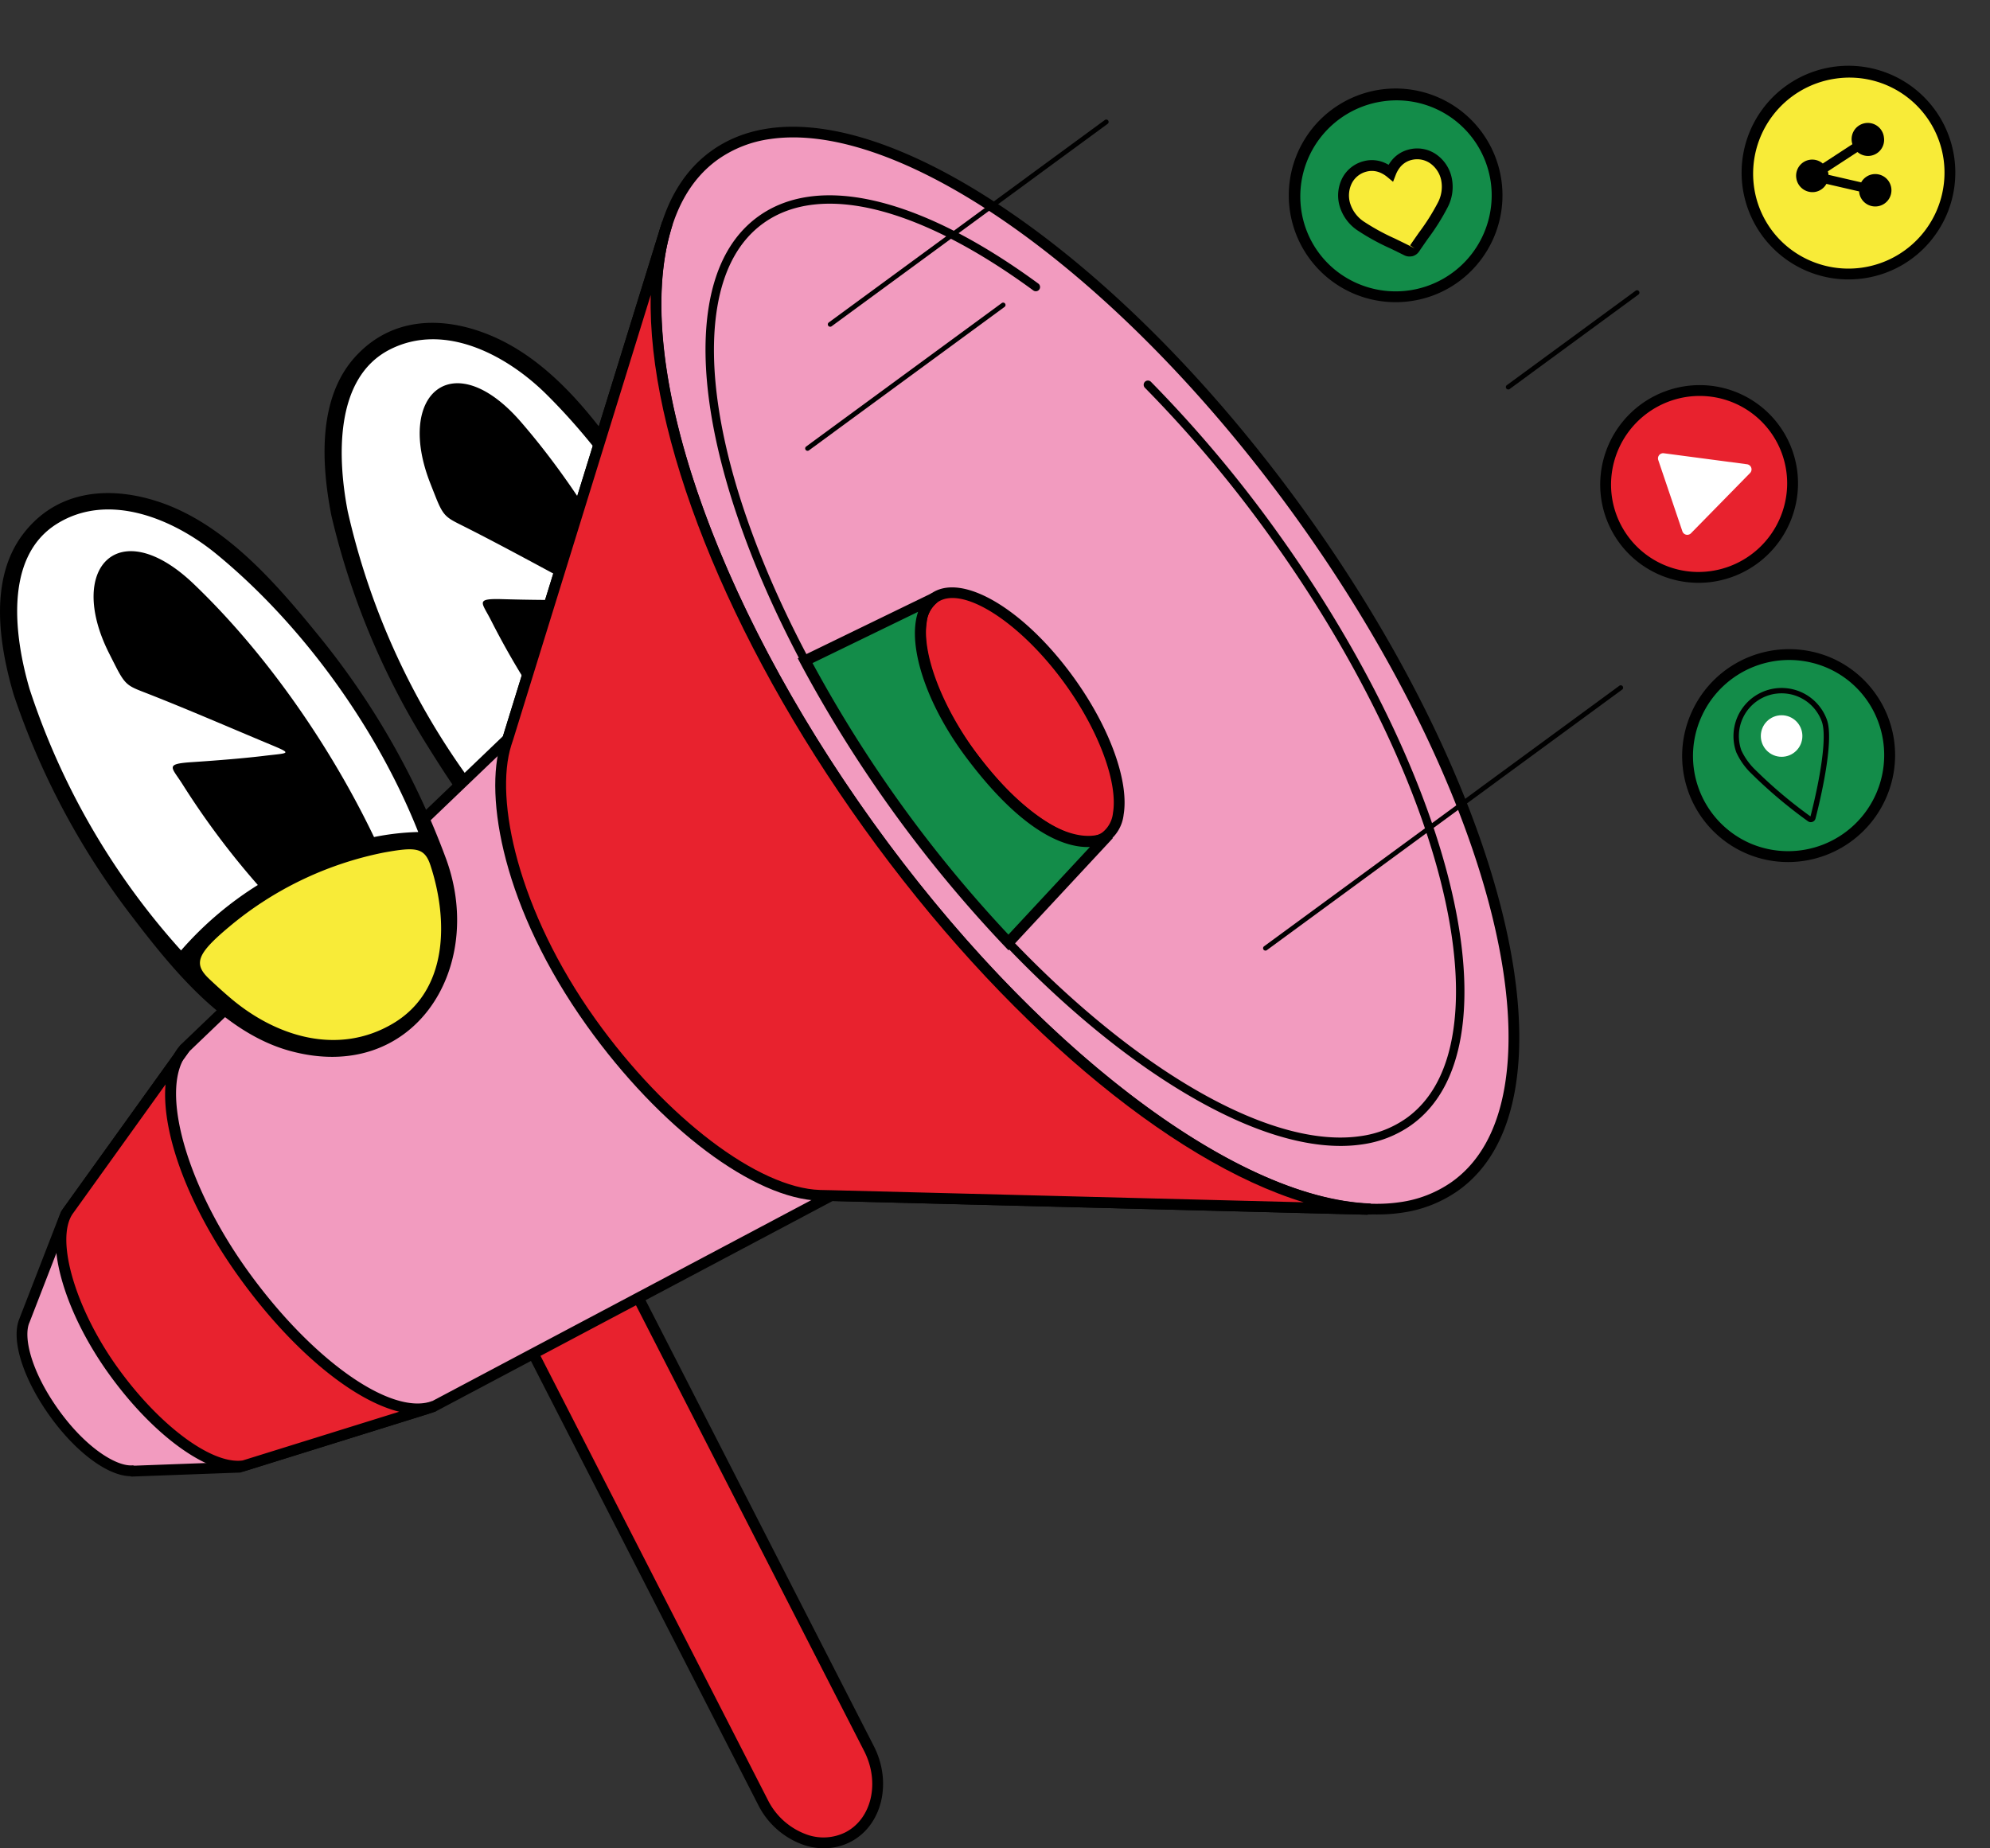 <svg xmlns="http://www.w3.org/2000/svg" width="360" height="334.415" viewBox="0 0 360 334.415">
  <rect x="0" y="0" width="360" height="334.415" fill="#333333" stroke="none"/>
  <g id="paidmedia-personaje" transform="translate(-141.726 -164.903)">
    <g id="Grupo_78222" data-name="Grupo 78222" transform="translate(200.44 223.317)">
      <g id="Grupo_78221" data-name="Grupo 78221">
        <g id="Grupo_78218" data-name="Grupo 78218">
          <path id="Trazado_9367" data-name="Trazado 9367" d="M305.25,386.527c-11.776-4.424-19.976-16.917-26.333-27.1a137.745,137.745,0,0,1-17.435-41.789c-1.8-9.287-2.529-21.316,4.5-28.846,6.459-6.925,15.392-7.235,23.811-3.883,11.986,4.773,20.41,16.493,27.316,26.828a141.123,141.123,0,0,1,19.528,43.045C341.822,375.144,326.785,394.618,305.25,386.527Z" transform="translate(-260.263 -282.835)"/>
        </g>
        <g id="Grupo_78219" data-name="Grupo 78219" transform="translate(30.211 69.336)">
          <path id="Trazado_9368" data-name="Trazado 9368" d="M322.627,442.778q1.715,1.971,3.521,3.831c7.6,7.81,18.479,12.267,28.867,7.357,10.6-5.011,11.7-17.811,9.428-27.843-.769-3.4-2.42-3.6-8.26-3.1a62.546,62.546,0,0,0-29.146,10.819C320.871,438.1,320.058,439.827,322.627,442.778Z" transform="translate(-321.257 -422.818)" fill="#f8eb38"/>
        </g>
        <g id="Grupo_78220" data-name="Grupo 78220" transform="translate(3.104 2.972)">
          <path id="Trazado_9369" data-name="Trazado 9369" d="M303.569,298.807c-7.142-7.085-18.411-13.131-28.288-8.143-10.245,5.175-9.462,20.019-7.664,29.31a131.709,131.709,0,0,0,22.836,49.616,61.732,61.732,0,0,1,14.938-10.482,144.873,144.873,0,0,1-11.908-19.527c-1.64-3.2-2.866-3.868,2.184-3.721,4.685.134,9.523.183,12.837.1,5.255-.143,5.674.283.049-2.725-6.449-3.451-12.856-6.968-19.373-10.27-3.646-1.849-4.147-1.819-5.625-5.523q-.533-1.339-1.047-2.658c-6.283-16.163,4.26-25.052,16.439-10.993,11.571,13.359,21.315,30.578,27.58,47.042.192.5.4,1.047.606,1.613a45.835,45.835,0,0,1,8.053-.155C329.458,332.682,317.737,312.86,303.569,298.807Z" transform="translate(-266.528 -288.835)" fill="#fff"/>
        </g>
      </g>
    </g>
    <g id="Grupo_78254" data-name="Grupo 78254" transform="translate(144.728 164.903)">
      <g id="Grupo_78224" data-name="Grupo 78224" transform="translate(84.587 219.006)">
        <g id="Grupo_78223" data-name="Grupo 78223">
          <path id="Trazado_9370" data-name="Trazado 9370" d="M385.7,721.8c-5.307,2.721-12.208-.127-15.379-6.346l-49.093-95.922,19.138-9.812,49.162,96.06C392.668,711.945,390.958,719.1,385.7,721.8Z" transform="translate(-319.904 -608.399)" fill="#e8222e"/>
          <path id="Trazado_9371" data-name="Trazado 9371" d="M381.571,722.353a11.383,11.383,0,0,1-5.145-.468,14.6,14.6,0,0,1-8.327-7.332L318.56,617.761l20.884-10.706,49.61,96.933c3.378,6.627,1.47,14.4-4.253,17.339h0A10.3,10.3,0,0,1,381.571,722.353ZM321.2,618.612l48.646,95.049a12.626,12.626,0,0,0,7.184,6.359,8.929,8.929,0,0,0,6.874-.439h0c4.765-2.442,6.29-9.036,3.4-14.7L338.591,609.7Z" transform="translate(-318.56 -607.055)"/>
        </g>
      </g>
      <g id="Grupo_78227" data-name="Grupo 78227" transform="translate(0 40.205)">
        <g id="Grupo_78225" data-name="Grupo 78225" transform="translate(0.973 0.976)">
          <path id="Trazado_9372" data-name="Trazado 9372" d="M237.618,340.586l-58.39,55.927-21.552,30-7.4,19.057-.047.148c-1.515,3.331.622,10.2,5.362,16.807,4.688,6.536,10.505,10.693,14.169,10.448l-.1.071,19.447-.719L224.1,461.411l72.085-38.224,96.843,2.482.67-.078c-24.442-.894-61.081-27.97-90.862-69.491-29.747-41.472-43.587-84.716-36.565-108.05l-.021-.006L237.98,339.416Z" transform="translate(-149.751 -248.044)" fill="#f29bbf"/>
        </g>
        <g id="Grupo_78226" data-name="Grupo 78226">
          <path id="Trazado_9373" data-name="Trazado 9373" d="M188.257,472.3a1.014,1.014,0,0,1-.1.009l-19.447.719a.97.97,0,0,1-.381-.062c-4.11-.091-9.858-4.37-14.515-10.863-4.933-6.878-7.13-13.985-5.484-17.722l.031-.095,7.417-19.117a1.026,1.026,0,0,1,.117-.216l21.552-30a.955.955,0,0,1,.117-.136l58.207-55.752,28.553-92.3a.974.974,0,0,1,1.2-.649,1,1,0,0,1,.6.474.982.982,0,0,1,.088.751c-7.152,23.774,7.484,66.855,36.424,107.2,28.986,40.411,65.2,68.175,90.1,69.085a.975.975,0,0,1,.1,1.94l-.027,0-.671.078a1.137,1.137,0,0,1-.138.005l-96.587-2.475-71.858,38.1a.982.982,0,0,1-.166.069l-34.987,10.919A.875.875,0,0,1,188.257,472.3Zm-19.162-1.238,18.857-.7,34.776-10.853,72-38.182a.966.966,0,0,1,.482-.113l85.409,2.188c-24.209-7.392-54.611-32.928-79.576-67.732-24.789-34.56-39.164-71.239-38.544-96.434l-24.945,80.64a.983.983,0,0,1-.257.417l-58.325,55.864-21.427,29.831-7.379,19.031a1.06,1.06,0,0,1-.042.111c-1.175,2.581.257,8.849,5.266,15.834,4.912,6.848,10.414,10.236,13.31,10.043A.981.981,0,0,1,169.094,471.064Zm67.532-131.471.009,0Z" transform="translate(-147.786 -246.074)"/>
        </g>
      </g>
      <g id="Grupo_78231" data-name="Grupo 78231" transform="translate(87.184 0)">
        <g id="Grupo_78230" data-name="Grupo 78230" transform="translate(0)">
          <g id="Grupo_78228" data-name="Grupo 78228" transform="translate(0)">
            <ellipse id="Elipse_384" data-name="Elipse 384" cx="48.134" cy="114.826" rx="48.134" ry="114.826" transform="matrix(0.812, -0.584, 0.584, 0.812, 0, 56.174)" fill="#f29bbf"/>
          </g>
          <g id="Grupo_78229" data-name="Grupo 78229" transform="translate(27.524 22.933)">
            <path id="Trazado_9374" data-name="Trazado 9374" d="M515.168,407.705c-10.218,1.482-23.337-2.434-38.15-11.561-20.157-12.42-41.143-33.042-59.093-58.069-27.2-37.915-42.051-78.714-37.848-103.94,1.412-8.47,4.9-14.738,10.372-18.63,10.817-7.695,28.012-5.008,48.414,7.564,20.156,12.42,41.143,33.042,59.093,58.068,27.2,37.915,42.052,78.714,37.848,103.941-1.412,8.47-4.9,14.738-10.372,18.63A23.214,23.214,0,0,1,515.168,407.705ZM401.05,213.417a21.4,21.4,0,0,0-9.469,3.679c-5.033,3.58-8.256,9.421-9.579,17.361-4.123,24.74,10.6,64.967,37.508,102.482,31.842,44.394,71.579,72.3,95.32,68.858a21.4,21.4,0,0,0,9.47-3.679c5.033-3.58,8.256-9.421,9.579-17.36,4.122-24.741-10.6-64.967-37.509-102.483C464.528,237.88,424.792,209.972,401.05,213.417Z" transform="translate(-379.372 -211.203)"/>
          </g>
        </g>
      </g>
      <g id="Grupo_78233" data-name="Grupo 78233" transform="translate(114.916 23.168)">
        <g id="Grupo_78232" data-name="Grupo 78232">
          <path id="Trazado_9375" data-name="Trazado 9375" d="M515.346,407.74c-10.165,1.475-23.237-2.433-38.008-11.534C457.2,383.8,436.24,363.2,418.306,338.195,391.14,300.322,376.3,259.584,380.494,234.41c1.4-8.414,4.864-14.637,10.288-18.5,7.218-5.135,17.528-5.612,29.813-1.379,11.782,4.058,25.119,12.325,38.57,23.908a.768.768,0,0,1-1,1.163c-27.356-23.557-52.836-32.154-66.49-22.441-5.08,3.613-8.331,9.5-9.664,17.5-4.132,24.792,10.605,65.08,37.544,102.638,31.89,44.46,71.714,72.386,95.546,68.931a21.54,21.54,0,0,0,9.534-3.7c5.08-3.613,8.331-9.5,9.663-17.5,4.132-24.792-10.605-65.08-37.544-102.638a260.169,260.169,0,0,0-25.81-30.8.767.767,0,1,1,1.094-1.077A261.708,261.708,0,0,1,498,281.5c27.165,37.873,42.007,78.611,37.811,103.786-1.4,8.413-4.864,14.636-10.287,18.495A23.014,23.014,0,0,1,515.346,407.74Z" transform="translate(-379.791 -211.677)"/>
        </g>
      </g>
      <g id="Grupo_78237" data-name="Grupo 78237" transform="translate(156.934 101.704)">
        <g id="Grupo_78236" data-name="Grupo 78236" transform="translate(0 0)">
          <g id="Grupo_78234" data-name="Grupo 78234" transform="translate(0)">
            <ellipse id="Elipse_385" data-name="Elipse 385" cx="11.145" cy="26.587" rx="11.145" ry="26.587" transform="matrix(0.812, -0.584, 0.584, 0.812, 0, 13.007)" fill="#e8222e"/>
          </g>
          <g id="Grupo_78235" data-name="Grupo 78235" transform="translate(5.626 4.574)">
            <path id="Trazado_9376" data-name="Trazado 9376" d="M508.312,426.431c-6.035.875-15.53-5.627-23.267-16.413-6.407-8.933-9.9-18.6-8.895-24.627a7.018,7.018,0,0,1,2.707-4.8c5.537-3.94,16.929,2.813,25.937,15.371,6.407,8.933,9.9,18.6,8.895,24.627a7.017,7.017,0,0,1-2.706,4.8A6.04,6.04,0,0,1,508.312,426.431Zm-26.436-44.981a4.26,4.26,0,0,0-1.887.73,5.157,5.157,0,0,0-1.914,3.532c-.909,5.457,2.529,14.767,8.555,23.169,8.092,11.282,18.731,18.114,23.219,14.918a5.158,5.158,0,0,0,1.913-3.533c.909-5.456-2.529-14.767-8.555-23.169C496.1,387.182,487.02,380.7,481.875,381.449Z" transform="translate(-475.98 -379.468)"/>
          </g>
        </g>
      </g>
      <g id="Grupo_78239" data-name="Grupo 78239" transform="translate(124.629 35.336)">
        <g id="Grupo_78238" data-name="Grupo 78238">
          <path id="Trazado_9377" data-name="Trazado 9377" d="M518.1,407.98c-8.917,1.294-20.375-2.129-33.315-10.1-17.624-10.859-35.975-28.892-51.671-50.777-23.78-33.152-36.77-68.819-33.1-90.867,1.23-7.386,4.271-12.852,9.038-16.242,10.942-7.783,29.375-3.322,50.575,12.24a.768.768,0,0,1-.908,1.238c-20.631-15.145-38.413-19.6-48.777-12.227-4.422,3.146-7.253,8.275-8.415,15.244-3.611,21.666,9.275,56.883,32.829,89.721,27.877,38.866,62.676,63.287,83.483,60.269a18.779,18.779,0,0,0,8.311-3.228c4.422-3.146,7.254-8.274,8.415-15.243,3.611-21.665-9.275-56.883-32.828-89.721a227.36,227.36,0,0,0-22.849-27.219.767.767,0,1,1,1.091-1.079,228.816,228.816,0,0,1,23,27.4c23.779,33.153,36.77,68.82,33.1,90.867-1.231,7.387-4.272,12.852-9.039,16.242A20.221,20.221,0,0,1,518.1,407.98Z" transform="translate(-399.4 -236.243)"/>
        </g>
      </g>
      <g id="Grupo_78243" data-name="Grupo 78243" transform="translate(86.592 39.979)">
        <g id="Grupo_78242" data-name="Grupo 78242">
          <g id="Grupo_78240" data-name="Grupo 78240" transform="translate(0.964 1.203)">
            <path id="Trazado_9378" data-name="Trazado 9378" d="M325.923,340.31l28.543-92.266.021.006c-7.022,23.334,6.818,66.578,36.565,108.05,29.781,41.521,66.419,68.6,90.862,69.491l-.67.078-96.683-2.477-2.239-.049c-11.246-.343-27.969-12.49-41.4-31.3-13.781-19.3-18.7-39.835-15.371-50.41Z" transform="translate(-324.553 -248.044)" fill="#e8222e"/>
          </g>
          <g id="Grupo_78241" data-name="Grupo 78241">
            <path id="Trazado_9379" data-name="Trazado 9379" d="M481.044,425.335l-.809.084-98.918-2.525c-11.948-.365-28.89-13.107-42.168-31.7-15.086-21.133-18.614-41.391-15.508-51.27l.369-1.13,28.823-93.173,1.868.539-.263.951c-7.152,23.774,7.484,66.855,36.424,107.2,28.986,40.411,65.2,68.175,90.1,69.085ZM350.733,259.009l-24.864,80.379-.368,1.126c-3.057,9.722,1.193,29.868,15.237,49.541,12.741,17.844,29.448,30.546,40.632,30.888l2.231.048,85.254,2.184c-24.21-7.392-54.612-32.927-79.577-67.731C364.488,320.884,350.112,284.2,350.733,259.009Z" transform="translate(-322.607 -245.616)"/>
          </g>
        </g>
      </g>
      <g id="Grupo_78245" data-name="Grupo 78245" transform="translate(0.205 218.889)">
        <g id="Grupo_78244" data-name="Grupo 78244">
          <path id="Trazado_9380" data-name="Trazado 9380" d="M187.388,654.2a.732.732,0,0,1-.083.007l-18.4.68a.762.762,0,0,1-.33-.061c-4.045-.06-9.751-4.312-14.389-10.777-4.9-6.825-7.082-13.858-5.456-17.527l.033-.105,7.413-19.105a.768.768,0,1,1,1.431.556l-7.427,19.158a.676.676,0,0,1-.033.088c-1.4,3.075.825,9.821,5.287,16.042,4.375,6.1,10.05,10.36,13.493,10.129a.763.763,0,0,1,.341.056l17.98-.665a.767.767,0,0,1,.139,1.526Z" transform="translate(-148.2 -606.818)"/>
        </g>
      </g>
      <g id="Grupo_78249" data-name="Grupo 78249" transform="translate(7.056 188.984)">
        <g id="Grupo_78248" data-name="Grupo 78248">
          <g id="Grupo_78246" data-name="Grupo 78246" transform="translate(0.977 0.666)">
            <path id="Trazado_9381" data-name="Trazado 9381" d="M230.012,613.086l1.473-.523c-8,2.913-22.8-7.629-34.548-24.008-11.98-16.7-16.382-34.481-10.515-40.766l-.721,1-20.424,28.463c-3.311,5,0,17.5,8.144,28.854,7.86,10.959,17.759,18.123,23.664,17.234Z" transform="translate(-164.005 -547.789)" fill="#e8222e"/>
          </g>
          <g id="Grupo_78247" data-name="Grupo 78247">
            <path id="Trazado_9382" data-name="Trazado 9382" d="M196.2,623.634c-6.356.922-16.449-6.322-24.564-17.636-8.3-11.573-11.811-24.454-8.165-29.961l19.979-27.844a8.921,8.921,0,0,1,1.268-1.75l1.5,1.235L185.1,549.23c-3.787,7.014,1.067,23.35,11.63,38.077C208.3,603.433,222.611,613.588,230.056,611l.106-.037.661,1.835-.112.04-1.4.5-33.073,10.291Zm-14.279-69.963-16.843,23.473c-3.1,4.678.547,17.125,8.143,27.717,7.567,10.549,17.076,17.616,22.654,16.848l28.316-8.82c-8.421-2.066-19.533-11.192-29.039-24.445C186,575.688,181.172,562.425,181.917,553.672Z" transform="translate(-162.032 -546.444)"/>
          </g>
        </g>
      </g>
      <g id="Grupo_78253" data-name="Grupo 78253" transform="translate(141.315 107.317)">
        <g id="Grupo_78252" data-name="Grupo 78252">
          <g id="Grupo_78250" data-name="Grupo 78250" transform="translate(1.336 0.877)">
            <path id="Trazado_9383" data-name="Trazado 9383" d="M459.137,383.337c-5.016,3.568-2.357,16.289,6.414,28.065,14.708,19.748,23.56,15.874,24.587,15.327.018-.01.033.015.019.031L472.57,445.673a236.013,236.013,0,0,1-36.785-50.988Z" transform="translate(-435.785 -383.337)" fill="#138c49"/>
          </g>
          <g id="Grupo_78251" data-name="Grupo 78251">
            <path id="Trazado_9384" data-name="Trazado 9384" d="M471.219,446.2l-.714-.749a237.021,237.021,0,0,1-36.942-51.2l-.474-.893,24.261-11.79.993,1.672a5.348,5.348,0,0,0-1.97,3.718c-.888,5.64,2.57,14.87,8.6,22.969,14.49,19.457,22.99,15.24,23.344,15.049l.732-.39,1.025,1.322-.569.628Zm-35.457-51.976A235.415,235.415,0,0,0,471.2,443.355L485.944,427.5c-4.185.169-11.919-2.156-22.536-16.409-6.424-8.626-9.943-18.218-8.963-24.438a10.223,10.223,0,0,1,.413-1.707Z" transform="translate(-433.088 -381.566)"/>
          </g>
        </g>
      </g>
    </g>
    <g id="Grupo_78263" data-name="Grupo 78263" transform="translate(287.387 186.527)">
      <g id="Grupo_78256" data-name="Grupo 78256" transform="translate(126.757 30.893)">
        <g id="Grupo_78255" data-name="Grupo 78255">
          <path id="Trazado_9385" data-name="Trazado 9385" d="M692.205,288.875a.43.43,0,0,1-.317-.773l23.3-17.089a.43.43,0,0,1,.509.694L692.4,288.8A.426.426,0,0,1,692.205,288.875Z" transform="translate(-691.713 -270.93)"/>
        </g>
      </g>
      <g id="Grupo_78258" data-name="Grupo 78258" transform="translate(4.095)">
        <g id="Grupo_78257" data-name="Grupo 78257">
          <path id="Trazado_9386" data-name="Trazado 9386" d="M444.562,246.051a.43.43,0,0,1-.316-.772c29.514-21.646,49.945-36.635,49.945-36.635a.43.43,0,0,1,.509.693s-20.431,14.989-49.946,36.635A.422.422,0,0,1,444.562,246.051Z" transform="translate(-444.069 -208.56)"/>
        </g>
      </g>
      <g id="Grupo_78260" data-name="Grupo 78260" transform="translate(0 33.133)">
        <g id="Grupo_78259" data-name="Grupo 78259">
          <path id="Trazado_9387" data-name="Trazado 9387" d="M436.294,302.258a.43.43,0,0,1-.316-.772l35.377-25.95a.43.43,0,1,1,.509.693l-35.377,25.95A.432.432,0,0,1,436.294,302.258Z" transform="translate(-435.802 -275.452)"/>
        </g>
      </g>
      <g id="Grupo_78262" data-name="Grupo 78262" transform="translate(82.837 102.375)">
        <g id="Grupo_78261" data-name="Grupo 78261">
          <path id="Trazado_9388" data-name="Trazado 9388" d="M603.534,463.239a.43.43,0,0,1-.316-.773c37.018-27.149,64.266-47.138,64.266-47.138a.43.43,0,1,1,.509.693s-27.248,19.989-64.266,47.138A.424.424,0,0,1,603.534,463.239Z" transform="translate(-603.042 -415.245)"/>
        </g>
      </g>
    </g>
    <g id="Grupo_78269" data-name="Grupo 78269" transform="translate(368.726 174.823)">
      <g id="Grupo_78265" data-name="Grupo 78265" transform="translate(0 0)">
        <g id="Grupo_78264" data-name="Grupo 78264" transform="translate(0)">
          <ellipse id="Elipse_386" data-name="Elipse 386" cx="18.324" cy="18.236" rx="18.324" ry="18.236" transform="translate(0 21.521) rotate(-35.961)" fill="#138c49"/>
          <path id="Trazado_9389" data-name="Trazado 9389" d="M634.63,235.889a19.33,19.33,0,1,1,12.6-7.391A19.179,19.179,0,0,1,634.63,235.889Zm-5.1-36.135a17.378,17.378,0,0,0-14.75,19.475,17.068,17.068,0,0,0,6.621,11.387,17.376,17.376,0,0,0,27.7-16.142,17.2,17.2,0,0,0-19.569-14.72Z" transform="translate(-606.399 -191.331)"/>
        </g>
      </g>
      <g id="Grupo_78268" data-name="Grupo 78268" transform="translate(15.078 16.93)">
        <g id="Grupo_78267" data-name="Grupo 78267">
          <g id="Grupo_78266" data-name="Grupo 78266">
            <path id="Trazado_9390" data-name="Trazado 9390" d="M633.088,225.918a5.092,5.092,0,0,1,3.255-2.55,4.771,4.771,0,0,1,3.143.249,6.1,6.1,0,0,1,1.483.916,6.094,6.094,0,0,1,.849-1.521,4.761,4.761,0,0,1,2.625-1.743,5.1,5.1,0,0,1,4.088.648,5.943,5.943,0,0,1,2.476,3.543,7.063,7.063,0,0,1-.657,4.947,40.035,40.035,0,0,1-3.443,5.46c-.491.7-1.048,1.5-1.622,2.341a1.113,1.113,0,0,1-1.419.368c-.912-.458-1.787-.883-2.559-1.258a40.217,40.217,0,0,1-5.671-3.1,7.075,7.075,0,0,1-2.985-4A5.931,5.931,0,0,1,633.088,225.918Z" transform="translate(-631.458 -220.114)" fill="#f8eb38"/>
            <path id="Trazado_9391" data-name="Trazado 9391" d="M643.666,238.651a2.087,2.087,0,0,1-1.241-.2c-.884-.442-1.733-.856-2.486-1.223a40.912,40.912,0,0,1-5.877-3.214,7.994,7.994,0,0,1-3.36-4.554,6.9,6.9,0,0,1,.519-5h0a6.056,6.056,0,0,1,3.875-3.038,5.734,5.734,0,0,1,3.776.3,6.822,6.822,0,0,1,.718.361,6.41,6.41,0,0,1,.452-.664,5.71,5.71,0,0,1,3.155-2.091,6.034,6.034,0,0,1,4.865.773,6.915,6.915,0,0,1,2.893,4.12,7.988,7.988,0,0,1-.717,5.609,40.478,40.478,0,0,1-3.53,5.608l-.164.234c-.446.64-.942,1.35-1.449,2.1a2.1,2.1,0,0,1-1.206.849A1.9,1.9,0,0,1,643.666,238.651Zm-7.653-15.422a4.2,4.2,0,0,0-.425.085,4.122,4.122,0,0,0-2.635,2.063h0a4.955,4.955,0,0,0-.352,3.588,6.161,6.161,0,0,0,2.61,3.456,39.348,39.348,0,0,0,5.525,3.011c.822.4,1.679.817,2.571,1.264l.98.51-.812-.551c.514-.754,1.014-1.471,1.466-2.117l.164-.235a39.356,39.356,0,0,0,3.359-5.315,6.146,6.146,0,0,0,.6-4.285A4.968,4.968,0,0,0,647,221.739a4.152,4.152,0,0,0-3.311-.523,3.8,3.8,0,0,0-2.094,1.394,5.066,5.066,0,0,0-.711,1.276l-.493,1.268-1.047-.867a5.115,5.115,0,0,0-1.243-.771A3.833,3.833,0,0,0,636.014,223.228Z" transform="translate(-630.459 -219.112)"/>
          </g>
        </g>
      </g>
    </g>
    <g id="Grupo_78274" data-name="Grupo 78274" transform="translate(450.645 170.706)">
      <g id="Grupo_78271" data-name="Grupo 78271" transform="translate(0 0)">
        <g id="Grupo_78270" data-name="Grupo 78270" transform="translate(0)">
          <ellipse id="Elipse_387" data-name="Elipse 387" cx="18.324" cy="18.236" rx="18.324" ry="18.236" transform="translate(0 21.521) rotate(-35.961)" fill="#f8eb38"/>
          <path id="Trazado_9392" data-name="Trazado 9392" d="M800.016,227.578a19.33,19.33,0,1,1,12.6-7.391A19.178,19.178,0,0,1,800.016,227.578Zm-5.1-36.134a17.376,17.376,0,0,0-14.751,19.475,17.062,17.062,0,0,0,6.621,11.386h0a17.376,17.376,0,0,0,27.7-16.142,17.2,17.2,0,0,0-19.569-14.719Z" transform="translate(-771.785 -183.02)"/>
        </g>
      </g>
      <g id="Grupo_78273" data-name="Grupo 78273" transform="translate(16.009 16.516)">
        <g id="Grupo_78272" data-name="Grupo 78272">
          <path id="Trazado_9393" data-name="Trazado 9393" d="M811.614,219.171a2.9,2.9,0,0,0-2.119,1.47l-5.927-1.369c-.005-.075,0-.149-.01-.224a2.927,2.927,0,0,0-.1-.4l5.363-3.5a2.913,2.913,0,0,0,4.787-2.65,2.932,2.932,0,1,0-5.7,1.235l-5.363,3.5a2.913,2.913,0,0,0-4.787,2.65,2.951,2.951,0,0,0,3.325,2.5,2.9,2.9,0,0,0,2.119-1.47l5.927,1.369c0,.075,0,.149.009.224a2.931,2.931,0,1,0,2.478-3.336Z" transform="translate(-797.725 -209.963)"/>
        </g>
      </g>
    </g>
    <g id="Grupo_78279" data-name="Grupo 78279" transform="translate(425.203 228.575)">
      <g id="Grupo_78276" data-name="Grupo 78276" transform="translate(0 0)">
        <g id="Grupo_78275" data-name="Grupo 78275" transform="translate(0)">
          <ellipse id="Elipse_388" data-name="Elipse 388" cx="16.956" cy="16.859" rx="16.956" ry="16.859" transform="matrix(0.731, -0.682, 0.682, 0.731, 0, 23.137)" fill="#e8222e"/>
          <path id="Trazado_9394" data-name="Trazado 9394" d="M746.543,341.167a17.885,17.885,0,0,1-2.985.18,17.772,17.772,0,0,1-17.385-18.289,18.016,18.016,0,0,1,18.384-17.471,17.774,17.774,0,0,1,17.386,18.289A18.041,18.041,0,0,1,746.543,341.167Zm-4.688-33.459a16.072,16.072,0,0,0-13.721,15.406A15.811,15.811,0,0,0,743.6,339.387a16.068,16.068,0,0,0,16.38-15.567,15.81,15.81,0,0,0-15.468-16.273A16.084,16.084,0,0,0,741.855,307.708Z" transform="translate(-720.158 -299.573)"/>
        </g>
      </g>
      <g id="Grupo_78278" data-name="Grupo 78278" transform="translate(16.459 18.331)">
        <g id="Grupo_78277" data-name="Grupo 78277">
          <path id="Trazado_9395" data-name="Trazado 9395" d="M751.681,344.588l-4.363-12.89a.937.937,0,0,1,1.011-1.23l15.049,1.991a.936.936,0,0,1,.545,1.584l-10.686,10.9A.937.937,0,0,1,751.681,344.588Z" transform="translate(-747.267 -330.46)" fill="#fff"/>
        </g>
      </g>
    </g>
    <g id="Grupo_78287" data-name="Grupo 78287" transform="translate(439.539 275.845)">
      <g id="Grupo_78281" data-name="Grupo 78281" transform="translate(0)">
        <g id="Grupo_78280" data-name="Grupo 78280" transform="translate(0)">
          <ellipse id="Elipse_389" data-name="Elipse 389" cx="18.324" cy="18.236" rx="18.324" ry="18.236" transform="matrix(0.646, -0.764, 0.764, 0.646, 0, 27.984)" fill="#138c49"/>
          <path id="Trazado_9396" data-name="Trazado 9396" d="M778,440.343a19.1,19.1,0,0,1-10.372-1.385h0a19.2,19.2,0,0,1-9.908-25.338,19.344,19.344,0,0,1,25.362-10.028,19.2,19.2,0,0,1,9.907,25.336A19.38,19.38,0,0,1,778,440.343Zm-9.591-3.184a17.376,17.376,0,0,0,23.041-22.293,17.072,17.072,0,0,0-9.15-9.476,17.381,17.381,0,0,0-22.783,9.015,17.242,17.242,0,0,0,8.892,22.754Z" transform="translate(-749.597 -395.507)"/>
        </g>
      </g>
      <g id="Grupo_78286" data-name="Grupo 78286" transform="translate(15.771 13.515)">
        <g id="Grupo_78283" data-name="Grupo 78283">
          <g id="Grupo_78282" data-name="Grupo 78282">
            <path id="Trazado_9397" data-name="Trazado 9397" d="M791.776,422.608c1.351,3.761-1.4,14.951-2.074,17.578a.393.393,0,0,1-.613.219,84.666,84.666,0,0,1-10.066-8.473,12.474,12.474,0,0,1-2.718-3.767,8.22,8.22,0,0,1,15.472-5.558Z" transform="translate(-775.325 -416.672)" fill="#138c49"/>
            <path id="Trazado_9398" data-name="Trazado 9398" d="M788.946,440.461a.884.884,0,0,1-.648-.16,85.4,85.4,0,0,1-10.133-8.532,12.544,12.544,0,0,1-2.825-3.94,8.71,8.71,0,0,1,16.394-5.89h0c1.375,3.829-1.229,14.644-2.06,17.867a.881.881,0,0,1-.555.612A.967.967,0,0,1,788.946,440.461Zm-6.5-23.231a7.86,7.86,0,0,0-1.518.379,7.73,7.73,0,0,0-4.663,9.888,11.932,11.932,0,0,0,2.612,3.6,83.734,83.734,0,0,0,9.886,8.331c1.66-6.474,3.062-14.338,2.052-17.151h0a7.734,7.734,0,0,0-8.368-5.041Z" transform="translate(-774.822 -416.169)"/>
          </g>
        </g>
        <g id="Grupo_78285" data-name="Grupo 78285" transform="translate(4.957 4.956)">
          <g id="Grupo_78284" data-name="Grupo 78284">
            <circle id="Elipse_390" data-name="Elipse 390" cx="3.759" cy="3.759" r="3.759" fill="#fff"/>
          </g>
        </g>
      </g>
    </g>
    <g id="Grupo_78292" data-name="Grupo 78292" transform="translate(141.726 254.118)">
      <g id="Grupo_78291" data-name="Grupo 78291" transform="translate(0 0)">
        <g id="Grupo_78288" data-name="Grupo 78288">
          <path id="Trazado_9399" data-name="Trazado 9399" d="M194.232,445.961c-12.139-3.3-21.475-14.969-28.759-24.508A137.752,137.752,0,0,1,144.2,381.484c-2.659-9.078-4.517-20.985,1.77-29.14,5.78-7.5,14.646-8.647,23.341-6.1,12.381,3.628,21.867,14.506,29.712,24.148a141.125,141.125,0,0,1,23.48,41.024C229.576,431.2,216.432,452,194.232,445.961Z" transform="translate(-141.726 -345.019)"/>
        </g>
        <g id="Grupo_78289" data-name="Grupo 78289" transform="translate(36.174 64.448)">
          <path id="Trazado_9400" data-name="Trazado 9400" d="M216.394,498.554q1.892,1.8,3.864,3.484c8.3,7.063,19.548,10.479,29.429,4.617,10.088-5.984,9.978-18.829,6.775-28.6-1.084-3.311-2.747-3.357-8.515-2.315a62.553,62.553,0,0,0-28,13.5C214.206,494.057,213.559,495.857,216.394,498.554Z" transform="translate(-214.759 -475.134)" fill="#f8eb38"/>
        </g>
        <g id="Grupo_78290" data-name="Grupo 78290" transform="translate(3.106 2.963)">
          <path id="Trazado_9401" data-name="Trazado 9401" d="M184.064,359.088c-7.775-6.385-19.562-11.347-28.927-5.453-9.714,6.113-7.542,20.818-4.88,29.9a131.707,131.707,0,0,0,27.39,47.255,61.724,61.724,0,0,1,13.889-11.838,144.8,144.8,0,0,1-13.688-18.324c-1.933-3.035-3.216-3.582,1.826-3.91,4.677-.307,9.5-.711,12.789-1.109,5.218-.635,5.676-.25-.207-2.718-6.744-2.831-13.454-5.731-20.251-8.407-3.8-1.5-4.3-1.422-6.119-4.972q-.655-1.282-1.291-2.548c-7.772-15.5,1.891-25.342,15.336-12.486,12.772,12.215,24.088,28.445,31.87,44.248.238.482.494,1.005.754,1.55a45.8,45.8,0,0,1,8-.91C213.016,390.384,199.488,371.749,184.064,359.088Z" transform="translate(-147.998 -351.002)" fill="#fff"/>
        </g>
      </g>
    </g>
  </g>
</svg>
